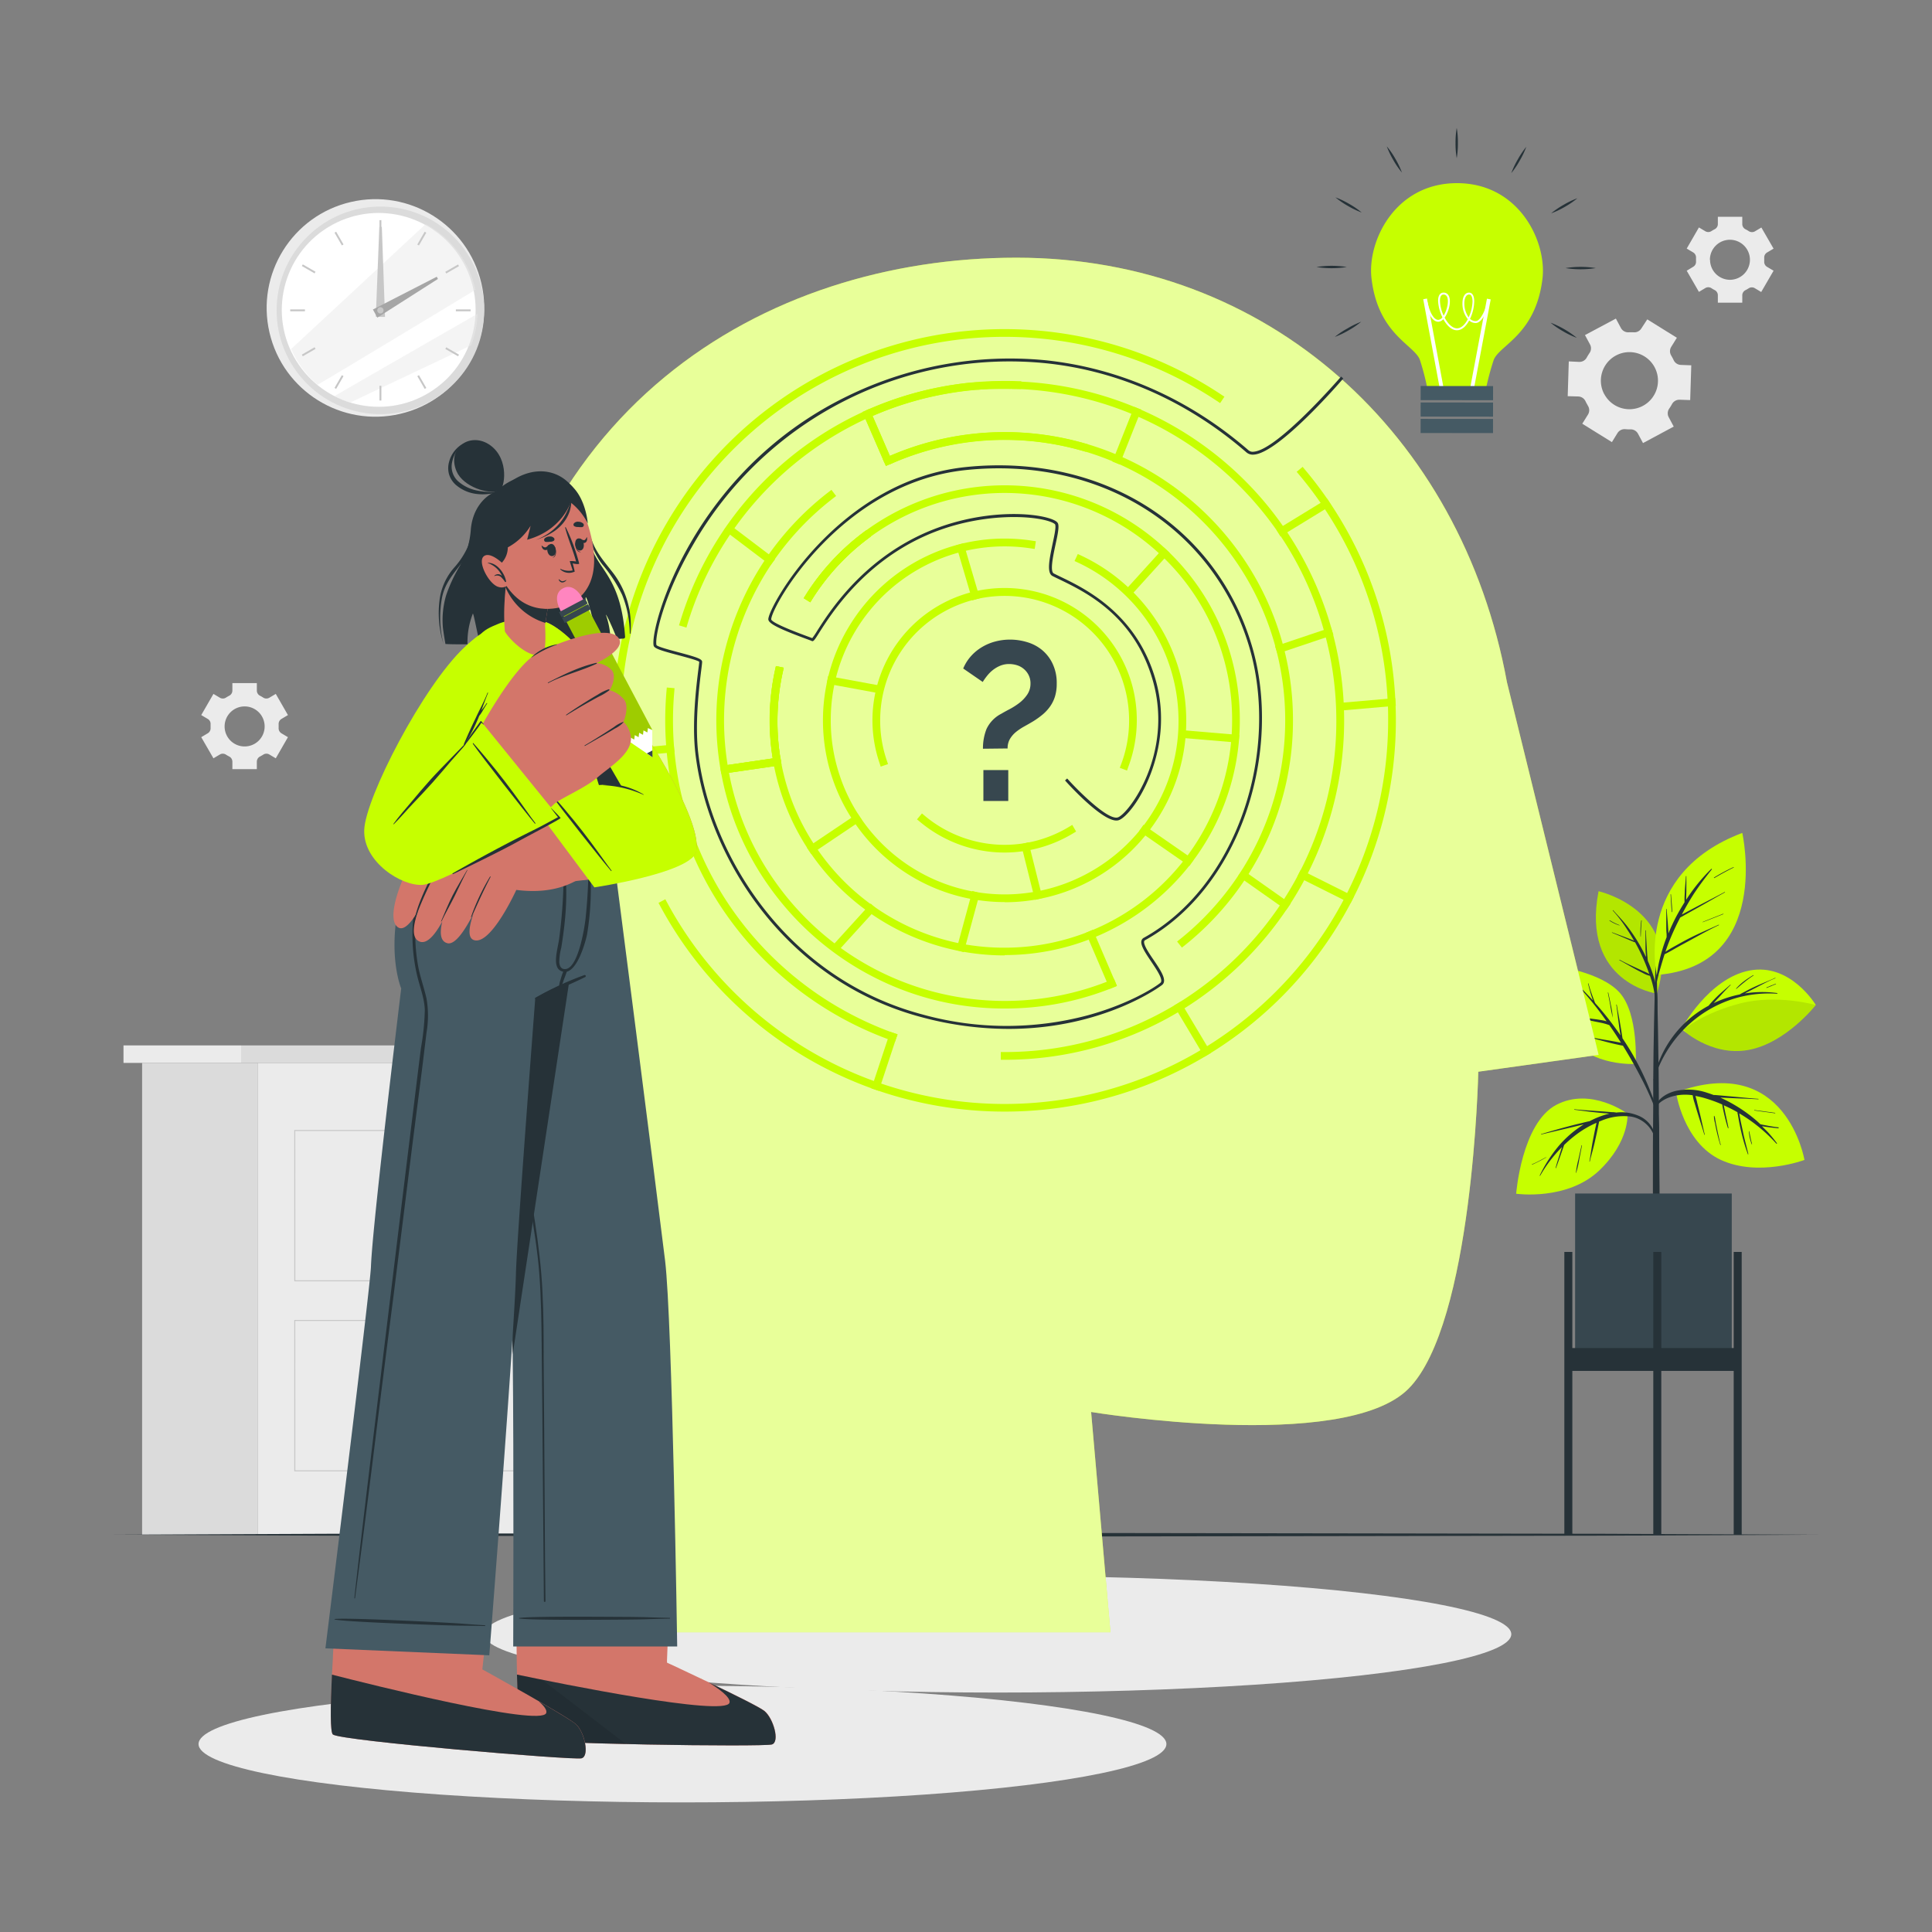 <svg xmlns="http://www.w3.org/2000/svg" viewBox="0 0 500 500"><rect x="0" y="0" width="500" height="500" fill="#808080" stroke="none"/><g id="freepik--background-complete--inject-137"><rect x="66.68" y="275.07" width="88.24" height="122.11" transform="translate(221.59 672.26) rotate(180)" style="fill:#ebebeb"></rect><rect x="62.4" y="270.54" width="96.79" height="4.53" transform="translate(221.59 545.62) rotate(180)" style="fill:#dbdbdb"></rect><rect x="31.96" y="270.54" width="30.44" height="4.53" transform="translate(94.36 545.62) rotate(180)" style="fill:#ebebeb"></rect><rect x="36.78" y="275.07" width="29.9" height="122.11" transform="translate(103.46 672.26) rotate(180)" style="fill:#dbdbdb"></rect><path d="M145.43,331.6H76.16V292.44h69.27Zm-69-.25h68.77V292.69H76.41Z" style="fill:#c7c7c7"></path><rect x="106.98" y="303.9" width="13.48" height="7.75" transform="translate(227.44 615.54) rotate(180)" style="fill:#c7c7c7"></rect><path d="M116.6,311.18H102.87v-6.83H116.6Zm-13.48-.25h13.23V304.6H103.12Z" style="fill:#c7c7c7"></path><path d="M145.43,380.77H76.16V341.6h69.27Zm-69-.25h68.77V341.85H76.41Z" style="fill:#c7c7c7"></path><rect x="106.98" y="353.06" width="13.48" height="7.75" transform="translate(227.44 713.86) rotate(180)" style="fill:#c7c7c7"></rect><path d="M116.6,360.34H102.87v-6.82H116.6Zm-13.48-.25h13.23v-6.32H103.12Z" style="fill:#c7c7c7"></path><circle cx="97.16" cy="79.69" r="28.15" transform="translate(-15.55 24.14) rotate(-13.12)" style="fill:#ebebeb"></circle><circle cx="98.45" cy="80.32" r="26.86" transform="translate(-27.96 93.14) rotate(-45)" style="fill:#dbdbdb"></circle><circle cx="98.45" cy="80.32" r="25.17" transform="matrix(0.85, -0.52, 0.52, 0.85, -27.44, 63.12)" style="fill:#fff"></circle><path d="M123.05,75c-11.46,6.94-30.3,18.33-40.83,24.58a25.28,25.28,0,0,1-6.87-9.25L110.16,58A25.19,25.19,0,0,1,123.05,75Z" style="fill:#ebebeb;opacity:0.5"></path><path d="M123.6,81.2a25.19,25.19,0,0,1-1.66,8.17L90.55,104.22a25.92,25.92,0,0,1-4-1.7C96.06,97,113.39,87.07,123.6,81.2Z" style="fill:#ebebeb;opacity:0.5"></path><rect x="98.21" y="56.98" width="0.49" height="3.81" style="fill:#c7c7c7"></rect><rect x="87.49" y="59.85" width="0.49" height="3.81" transform="translate(-19.12 52.13) rotate(-30)" style="fill:#c7c7c7"></rect><rect x="79.65" y="67.69" width="0.49" height="3.81" transform="translate(-20.33 103.98) rotate(-60)" style="fill:#c7c7c7"></rect><rect x="75.11" y="80.07" width="3.81" height="0.49" style="fill:#c7c7c7"></rect><rect x="77.98" y="90.79" width="3.81" height="0.49" transform="translate(-34.82 52.16) rotate(-30.01)" style="fill:#c7c7c7"></rect><rect x="85.83" y="98.64" width="3.81" height="0.49" transform="translate(-41.75 125.5) rotate(-60.04)" style="fill:#c7c7c7"></rect><rect x="98.21" y="99.84" width="0.49" height="3.81" style="fill:#c7c7c7"></rect><rect x="108.92" y="96.97" width="0.49" height="3.81" transform="translate(-34.81 67.83) rotate(-30)" style="fill:#c7c7c7"></rect><rect x="116.77" y="89.13" width="0.49" height="3.81" transform="translate(-20.34 146.84) rotate(-59.99)" style="fill:#c7c7c7"></rect><rect x="117.98" y="80.07" width="3.81" height="0.49" style="fill:#c7c7c7"></rect><rect x="115.1" y="69.36" width="3.81" height="0.49" transform="translate(-19.12 67.86) rotate(-30.01)" style="fill:#c7c7c7"></rect><rect x="107.26" y="61.51" width="3.81" height="0.49" transform="translate(1.13 125.47) rotate(-60.03)" style="fill:#c7c7c7"></rect><polygon points="98.82 58.7 99.64 82.02 97.26 81.99 98.17 58.7 98.82 58.7" style="fill:#c7c7c7"></polygon><polygon points="113.34 72.19 97.65 82.2 96.51 80.1 113.03 71.62 113.34 72.19" style="fill:#a6a6a6"></polygon><path d="M99.26,80.32a.81.81,0,0,1-1.62,0,.81.81,0,1,1,1.62,0Z" style="fill:#c7c7c7"></path><path d="M409.49,109.66l7.67,4.76,1.45-2.35a2.17,2.17,0,0,1,2-1,12.18,12.18,0,0,0,1.35.05,2.14,2.14,0,0,1,1.95,1.12l1.3,2.43,7.95-4.27-1.3-2.43a2.15,2.15,0,0,1,.14-2.24,10.45,10.45,0,0,0,.71-1.15,2.17,2.17,0,0,1,1.95-1.13l2.76.09.28-9L435,94.44a2.14,2.14,0,0,1-1.87-1.26c-.09-.2-.19-.39-.3-.59s-.21-.39-.32-.58a2.13,2.13,0,0,1,0-2.24l1.46-2.36-7.66-4.76L424.78,85a2.15,2.15,0,0,1-2,1,12.09,12.09,0,0,0-1.34,0,2.13,2.13,0,0,1-1.95-1.12l-1.3-2.43-8,4.27,1.31,2.43a2.13,2.13,0,0,1-.15,2.24c-.25.37-.49.75-.7,1.14a2.14,2.14,0,0,1-1.95,1.13L406,93.53l-.28,9,2.76.08a2.14,2.14,0,0,1,1.86,1.26c.1.2.2.4.31.59s.21.39.32.58a2.15,2.15,0,0,1,0,2.25Zm5.7-7.63a7.39,7.39,0,1,1,10,3A7.38,7.38,0,0,1,415.19,102Z" style="fill:#ebebeb"></path><path d="M436.52,70.06l3.16,5.48,1.67-1a1.5,1.5,0,0,1,1.58.05,8.13,8.13,0,0,0,.81.47,1.51,1.51,0,0,1,.84,1.34v1.93h6.32V76.43a1.5,1.5,0,0,1,.83-1.34c.28-.14.55-.3.82-.47a1.48,1.48,0,0,1,1.57-.05l1.68,1L459,70.06l-1.69-1a1.49,1.49,0,0,1-.73-1.39c0-.16,0-.31,0-.47s0-.31,0-.46a1.49,1.49,0,0,1,.73-1.39l1.69-1-3.16-5.47-1.68,1a1.52,1.52,0,0,1-1.58-.06,8.13,8.13,0,0,0-.81-.47A1.5,1.5,0,0,1,450.9,58V56.1h-6.32V58a1.51,1.51,0,0,1-.83,1.33,8.28,8.28,0,0,0-.82.47,1.51,1.51,0,0,1-1.57.06l-1.68-1-3.16,5.47,1.68,1a1.51,1.51,0,0,1,.73,1.39c0,.16,0,.31,0,.47s0,.31,0,.47a1.48,1.48,0,0,1-.74,1.39Zm6-2.83a5.18,5.18,0,1,1,5.17,5.18A5.17,5.17,0,0,1,442.56,67.23Z" style="fill:#ebebeb"></path><path d="M52.08,190.78l3.16,5.47,1.68-1a1.48,1.48,0,0,1,1.57.06c.27.17.54.32.82.47a1.5,1.5,0,0,1,.83,1.33v1.94h6.33v-1.94a1.5,1.5,0,0,1,.83-1.33c.28-.15.55-.3.82-.47a1.48,1.48,0,0,1,1.57-.06l1.68,1,3.15-5.47-1.68-1a1.52,1.52,0,0,1-.73-1.4c0-.15,0-.31,0-.46s0-.31,0-.47a1.51,1.51,0,0,1,.73-1.39l1.68-1-3.15-5.48-1.68,1a1.5,1.5,0,0,1-1.58-.05,8.13,8.13,0,0,0-.81-.47,1.5,1.5,0,0,1-.83-1.34v-1.93H60.14v1.93a1.5,1.5,0,0,1-.83,1.34,8.13,8.13,0,0,0-.81.47,1.5,1.5,0,0,1-1.58.05l-1.68-1-3.16,5.48,1.69,1a1.49,1.49,0,0,1,.73,1.39c0,.15,0,.31,0,.47s0,.31,0,.46a1.51,1.51,0,0,1-.74,1.4ZM58.13,188a5.18,5.18,0,1,1,5.17,5.18A5.17,5.17,0,0,1,58.13,188Z" style="fill:#ebebeb"></path></g><g id="freepik--Floor--inject-137"><polygon points="29.43 397.18 84.57 396.94 139.72 396.85 250 396.69 360.29 396.85 415.43 396.94 470.57 397.18 415.43 397.43 360.29 397.52 250 397.68 139.72 397.51 84.57 397.43 29.43 397.18" style="fill:#263238"></polygon></g><g id="freepik--Shadows--inject-137"><ellipse cx="176.62" cy="451.36" rx="125.24" ry="15.1" style="fill:#ebebeb"></ellipse><ellipse cx="258.2" cy="422.93" rx="132.92" ry="15.1" style="fill:#ebebeb"></ellipse></g><g id="freepik--Plant--inject-137"><path d="M428.77,257.14s-19.65-2.76-15.06-26.49C413.71,230.65,435.68,235.58,428.77,257.14Z" style="fill:#C6FF00"></path><path d="M428.77,257.14s-19.65-2.76-15.06-26.49C413.71,230.65,435.68,235.58,428.77,257.14Z" style="opacity:0.1"></path><path d="M427.78,252.18a36.6,36.6,0,0,0-1.34-3.53c0-.16,0-.31-.05-.45,0-.33-.05-.66-.08-1-.05-.71-.1-1.42-.14-2.13-.08-1.42-.18-2.83-.2-4.25a.06.06,0,0,0-.12,0c0,1.42,0,2.84,0,4.26q0,1.07.12,2.13l0,.47a42,42,0,0,0-3.94-6.74,33.05,33.05,0,0,0-2.15-2.73c-.78-.9-1.61-1.75-2.4-2.64,0-.05-.14,0-.08.09a35.07,35.07,0,0,1,3.78,5c.6.9,1.16,1.83,1.7,2.77l-.18-.07-.7-.28-1.61-.61-3.16-1.18c-.06,0-.11.09,0,.11,1,.42,2.08.86,3.11,1.31l1.52.65.77.32a2.47,2.47,0,0,0,.52.18c.4.71.79,1.43,1.15,2.16a50.28,50.28,0,0,1,2.4,5.66l.15.41a12.51,12.51,0,0,0-1.61-.78l-2-.93c-1.38-.63-2.75-1.27-4.07-2-.07,0-.12.07-.06.11,1.35.74,2.68,1.52,4,2.25.68.37,1.36.73,2.05,1.06a6.29,6.29,0,0,0,1.85.74,23.3,23.3,0,0,1,1.28,5.58c.22,2.68.2,5.39.26,8.08,0,.05.07,0,.07,0,.2-2.44.31-4.91.32-7.35A21.31,21.31,0,0,0,427.78,252.18Z" style="fill:#263238"></path><path d="M424.75,238.23a23.37,23.37,0,0,0-.19,4.18,0,0,0,0,0,.06,0c.08-1.39.09-2.77.25-4.15C424.88,238.18,424.76,238.15,424.75,238.23Z" style="fill:#263238"></path><path d="M419.13,239.42a14.78,14.78,0,0,1-2.52-1.25c-.07,0-.13.07-.06.11a9.66,9.66,0,0,0,2.55,1.22S419.18,239.44,419.13,239.42Z" style="fill:#263238"></path><path d="M429.4,294.81c0-2.17,0-4.34-.08-6.52,0-7.21-.1-14.42-.23-21.64q-.15-8.59-.4-17.18s0-.05-.05-.07c0-1.56,0-3.13,0-4.69,0,0-.05-.06-.1-.06s-.09,0-.09.06l0,4.7s0,0,0,.07c-.29,10.19-.54,20.39-.6,30.58,0,2.07,0,4.15,0,6.22q-.11,10-.08,19.94c0,1.06,0,2.11,0,3.17,0,6.08.06,12.17.06,18.25,0,.32.37.49.75.5s.91-.16.91-.53c0-6.71,0-13.41,0-20.12C429.42,303.26,429.43,299,429.4,294.81Z" style="fill:#263238"></path><path d="M421.19,288.21s-9.45-7-18.43-2.27-10.38,23-10.38,23,13.18,1.88,21.48-6C421.86,295.3,421.19,288.21,421.19,288.21Z" style="fill:#C6FF00"></path><path d="M423.77,288.64a11.33,11.33,0,0,0-5.48-.71,6.34,6.34,0,0,0-1.16-.11l-1.33-.1c-.92-.08-1.84-.13-2.76-.2-1.86-.14-3.73-.25-5.59-.44-.07,0-.08.11,0,.12,1.85.23,3.68.5,5.53.68,1,.1,1.9.2,2.85.26l.69.07c-.28.07-.56.13-.84.21a22.34,22.34,0,0,0-4.28,1.74c-.75.14-1.48.34-2.22.52-1.17.27-2.33.57-3.49.88-2.3.6-4.57,1.28-6.85,1.94-.07,0,0,.13,0,.11,2.27-.55,4.56-1.07,6.84-1.61,1.11-.26,2.22-.52,3.33-.8l.87-.2a27.52,27.52,0,0,0-6.72,5.85,36.54,36.54,0,0,0-4.68,7.36c0,.07.07.14.11.07a35.52,35.52,0,0,1,5.65-7.42c0,.12-.09.25-.13.38-.17.55-.35,1.11-.52,1.67-.35,1.11-.71,2.22-1,3.34,0,.08.09.1.12,0,.4-1.08.77-2.16,1.16-3.25.18-.53.37-1.06.56-1.6.09-.27.19-.55.28-.83l.09-.25a32.55,32.55,0,0,1,3.36-2.86,25.94,25.94,0,0,1,5-2.88l-.09.49c-.09.43-.19.86-.28,1.29-.18.9-.36,1.79-.53,2.69-.36,1.83-.58,3.68-.92,5.51,0,.08.1.11.11,0,.43-1.84,1-3.65,1.38-5.49.21-.92.42-1.85.61-2.77.09-.43.17-.87.26-1.3a6,6,0,0,0,.13-.72c.18-.07.34-.15.52-.21a14.88,14.88,0,0,1,7.87-1.08,7.74,7.74,0,0,1,5.69,4.56c.08.2.41.08.36-.13A7.33,7.33,0,0,0,423.77,288.64Z" style="fill:#263238"></path><path d="M409.3,296.44c-.27,1.19-.54,2.39-.8,3.59a24.53,24.53,0,0,0-.66,3.5s.06,0,.07,0a26.05,26.05,0,0,0,.81-3.52l.69-3.55C409.43,296.39,409.31,296.36,409.3,296.44Z" style="fill:#263238"></path><path d="M400.15,299.48c-1.2.61-2.37,1.31-3.63,1.81a.06.06,0,1,0,.05.1,38.46,38.46,0,0,0,3.61-1.86S400.18,299.47,400.15,299.48Z" style="fill:#263238"></path><path d="M423.32,275.35s-11.56.73-16.93-6.89-4.17-18.5-4.17-18.5,12.14,1.48,17,7S423.32,275.35,423.32,275.35Z" style="fill:#C6FF00"></path><path d="M428.74,286.75c-.4-1.24-.89-2.46-1.36-3.67s-.93-2.32-1.44-3.47a72.37,72.37,0,0,0-3.46-6.8c-.82-1.41-1.69-2.77-2.59-4.12,0-.2-.06-.4-.09-.61s-.11-.72-.16-1.07c-.12-.73-.25-1.46-.37-2.19-.26-1.6-.59-3.19-.85-4.78,0-.08-.13-.08-.12,0,.24,1.58.39,3.16.62,4.74.1.78.21,1.55.32,2.33.05.28.09.56.14.83a85,85,0,0,0-5.72-7.41l-.84-.94c0-.09-.08-.18-.11-.27s-.17-.44-.25-.66c-.17-.46-.34-.92-.5-1.38-.33-.9-.62-1.82-.86-2.75,0-.07-.14,0-.12,0,.23,1,.48,1.89.76,2.83.13.45.28.9.44,1.34l.08.23c-1.48-1.61-3-3.17-4.57-4.7a.06.06,0,0,0-.09.09,82.19,82.19,0,0,1,8.19,10c-.28-.09-.57-.16-.85-.22-.89-.17-1.79-.3-2.69-.41-1.88-.24-3.76-.48-5.63-.77-.08,0-.11.1,0,.11,1.79.36,3.56.76,5.34,1.17.84.19,1.68.35,2.53.52a16.16,16.16,0,0,1,2,.58c.18.27.38.53.56.8.85,1.23,1.66,2.49,2.46,3.76l-1.18-.23c-.89-.17-1.79-.33-2.69-.48-1.76-.29-3.52-.6-5.26-1a.06.06,0,1,0,0,.11c1.76.42,3.52.9,5.27,1.37.85.22,1.7.43,2.55.62l1.29.28c.18,0,.36.08.52.09,1.69,2.73,3.27,5.54,4.74,8.39q1,1.89,1.86,3.81c.62,1.31,1.15,2.65,1.72,4C428.41,287.15,428.84,287,428.74,286.75Z" style="fill:#263238"></path><path d="M416.91,260.19q-.33-1.65-.69-3.3c0-.08-.13,0-.12,0,.22,1.08.43,2.16.63,3.25a32.58,32.58,0,0,0,.65,3.24,0,0,0,0,0,0,0A22,22,0,0,0,416.91,260.19Z" style="fill:#263238"></path><path d="M410.17,259.87c-.53-.27-1.1-.48-1.66-.7l-.87-.34-.45-.18a2.16,2.16,0,0,1-.49-.22c-.09-.06-.14.09-.05.1a2.33,2.33,0,0,1,.49.21l.44.19.84.38a15.53,15.53,0,0,0,1.71.67C410.2,260,410.24,259.9,410.17,259.87Z" style="fill:#263238"></path><path d="M435.15,266.26s7-13.06,17.63-15.09,17.15,8.93,17.15,8.93-7.76,9.91-17.52,11.64S435.15,266.26,435.15,266.26Z" style="fill:#C6FF00"></path><path d="M459.91,257a28.44,28.44,0,0,0-8.34.1l.47-.26,2.36-1.21c1.64-.85,3.29-1.76,5-2.44a.06.06,0,1,0,0-.11c-1.66.77-3.39,1.42-5.06,2.19-.84.38-1.66.78-2.47,1.22-.52.27-1.1.54-1.62.87a29,29,0,0,0-6.76,2.25c.44-.49.89-1,1.33-1.45,1-1.09,2-2.23,3.05-3.22.06-.05,0-.13-.08-.08-1.12,1-2.29,1.95-3.37,3-.53.51-1,1-1.52,1.58q-.36.4-.72.84a28.08,28.08,0,0,0-14.26,19.27c0,.07.09.11.11,0a32.08,32.08,0,0,1,7.83-13.23,30.71,30.71,0,0,1,14.25-8.25,31.34,31.34,0,0,1,9.84-.89C460,257.25,460,257.05,459.91,257Z" style="fill:#263238"></path><path d="M469.94,260.1s-7.77,9.91-17.53,11.64c-7.45,1.32-13.58-2.57-16.07-4.48l-.53-.88s5-4.25,14.56-6.7S469.94,260.1,469.94,260.1Z" style="opacity:0.1"></path><path d="M453.73,252.37a24.68,24.68,0,0,0-2.36,1.56,14.61,14.61,0,0,0-2.05,1.88c-.06.06,0,.14.09.08.7-.61,1.41-1.22,2.15-1.8a20.89,20.89,0,0,1,2.24-1.62C453.86,252.43,453.8,252.33,453.73,252.37Z" style="fill:#263238"></path><path d="M459.57,254.58c-.39.17-.8.31-1.19.47l-1.18.49c-.09,0-.05.18,0,.14l1.19-.48,1.18-.5C459.68,254.67,459.64,254.55,459.57,254.58Z" style="fill:#263238"></path><path d="M433.75,282.7s1.87,13,11.62,17.49,21.62,0,21.62,0S462.32,272.15,433.75,282.7Z" style="fill:#C6FF00"></path><path d="M460.28,291.76c-.9-.1-1.8-.25-2.69-.41l-1.31-.25-.68-.14-.79-.73a38.35,38.35,0,0,0-6-4.32,36.45,36.45,0,0,0-3.57-1.84h.18l3.21.14c2.14.1,4.28.15,6.42.29.07,0,.07-.12,0-.12-2.14-.15-4.28-.38-6.42-.57l-3.12-.28-1.6-.14-.41,0c-.56-.21-1.12-.4-1.68-.58a15.19,15.19,0,0,0-8.26-.45c-2.45.62-4.9,2.23-5.53,4.81,0,.09.12.16.15.07.92-2.16,3.31-3.25,5.48-3.7a13.06,13.06,0,0,1,4.41-.09,10.41,10.41,0,0,0,.49,2c.27.91.54,1.83.82,2.74.55,1.82,1.16,3.62,1.69,5.44a.06.06,0,0,0,.12,0c-.45-1.82-.83-3.66-1.27-5.48-.22-.89-.44-1.78-.67-2.68a14.78,14.78,0,0,0-.49-1.84,21.17,21.17,0,0,1,2.53.6,37.09,37.09,0,0,1,4.42,1.61c.14.93.35,1.84.56,2.75.27,1.15.56,2.28.93,3.4,0,.07.12,0,.11,0s0-.14,0-.21h0c-.22-1.06-.45-2.11-.68-3.17-.18-.86-.34-1.71-.53-2.57,1.21.55,2.4,1.14,3.55,1.8,0,.27.09.54.13.78.07.44.15.89.23,1.33.19,1,.39,2,.63,3a46.18,46.18,0,0,0,1.67,5.64s0,.05,0,.07l.06.07c0,.05.11,0,.1-.06-.45-1.92-1-3.83-1.39-5.76-.21-1-.42-1.92-.62-2.89l-.27-1.45c0-.13-.05-.28-.07-.43a41.2,41.2,0,0,1,9.6,7.83c.07.08.21,0,.14-.11a35,35,0,0,0-2.32-2.84c-.49-.52-1-1-1.52-1.53l.17,0c.45.08.91.15,1.37.21.9.12,1.8.21,2.71.31C460.32,291.89,460.35,291.77,460.28,291.76Z" style="fill:#263238"></path><path d="M453.43,296.16h0l-.06-.34c0-.14-.1-.28-.12-.42h0c-.2-.86-.37-1.74-.53-2.61,0-.06-.1,0-.1,0a10.67,10.67,0,0,0,.74,3.39s.07,0,.07,0Z" style="fill:#263238"></path><path d="M445.27,296s0-.05-.06-.06c-.27-1.14-.53-2.29-.77-3.45-.12-.6-.25-1.21-.37-1.82l-.18-1a2.72,2.72,0,0,0-.21-.85.06.06,0,0,0-.11,0,5.81,5.81,0,0,0,.25,1.74c.12.63.24,1.26.38,1.89q.42,1.92,1,3.81c0,.07.14.06.13,0Z" style="fill:#263238"></path><path d="M459.39,288c-1.78-.24-3.56-.5-5.34-.72-.08,0-.11.11,0,.12,1.77.26,3.56.48,5.34.72C459.43,288.16,459.46,288,459.39,288Z" style="fill:#263238"></path><path d="M428.76,252.31s-6-26.16,22.14-36.75C450.9,215.56,458.69,250,428.76,252.31Z" style="fill:#C6FF00"></path><path d="M434.83,237.47l.3-.18,1.59-.89,3.26-1.82c2.14-1.2,4.26-2.45,6.42-3.63.07,0,0-.14-.06-.1-2.17,1.18-4.37,2.28-6.55,3.43l-3.22,1.7-1.31.7c.93-1.78,1.94-3.52,3-5.2,1.47-2.24,3.07-4.38,4.75-6.47.08-.09-.05-.21-.14-.13a44.93,44.93,0,0,0-6.5,8,2.53,2.53,0,0,0,0-.27c0-.65.05-1.3.06-2,0-1.27,0-2.55,0-3.83,0-.07-.12-.07-.12,0-.06,1.25-.21,2.51-.28,3.76,0,.63-.06,1.26-.08,1.88,0,.34,0,.73,0,1.1-.58.92-1.13,1.86-1.66,2.8a47.13,47.13,0,0,0-2.51,5.27c0-.65-.07-1.3-.11-2-.08-1.43-.26-2.86-.32-4.29a.06.06,0,0,0-.12,0c0,1.43,0,2.86,0,4.3,0,.71,0,1.43.09,2.15,0,.26,0,.53,0,.79a46.5,46.5,0,0,0-2.12,7.19,78,78,0,0,0-1,7.9,0,0,0,0,0,0,0,43.66,43.66,0,0,1,1.49-7c.35-1.24.72-2.47,1.11-3.68,1.17-.55,2.29-1.24,3.42-1.87s2.35-1.28,3.53-1.93c2.34-1.28,4.68-2.59,7.1-3.73.07,0,0-.13-.06-.1-2.45,1.11-4.92,2.16-7.33,3.37-1.19.6-2.37,1.25-3.54,1.91-1,.55-2,1.1-2.91,1.73q.4-1.23.87-2.43A66.62,66.62,0,0,1,434.83,237.47Z" style="fill:#263238"></path><path d="M432.46,231.49c0-.08-.13-.07-.12,0,.1,1.49.15,3,.31,4.47a.07.07,0,1,0,.13,0C432.73,234.47,432.57,233,432.46,231.49Z" style="fill:#263238"></path><path d="M445.93,236.49c-1.76.7-3.53,1.38-5.28,2.11,0,0,0,.1,0,.08,1.78-.67,3.53-1.39,5.3-2.08A.06.06,0,1,0,445.93,236.49Z" style="fill:#263238"></path><path d="M448.6,224.42a46.9,46.9,0,0,0-5,2.68c-.09.05,0,.18.08.13,1.63-.95,3.29-1.87,5-2.71C448.74,224.49,448.67,224.39,448.6,224.42Z" style="fill:#263238"></path><rect x="407.64" y="308.88" width="40.54" height="42.73" style="fill:#37474f"></rect><rect x="404.85" y="324" width="2.07" height="73.19" style="fill:#263238"></rect><rect x="448.68" y="324" width="2.07" height="73.19" style="fill:#263238"></rect><rect x="427.87" y="324" width="2.07" height="73.19" style="fill:#263238"></rect><rect x="405.89" y="348.87" width="43.82" height="5.92" style="fill:#263238"></rect></g><g id="freepik--Head--inject-137"><path d="M282.38,365.42l5,57h-145s15.07-113.88,15.07-114.89S118,271.65,124.06,197.63c7.5-92.15,74-130.94,139-130.94S378.17,112.13,390,176.56L413.73,273l-31.15,4.36s-1.34,65.31-18.08,82.06S282.38,365.42,282.38,365.42Z" style="fill:#C6FF00"></path><g style="opacity:0.6"><path d="M282.38,365.42l5,57h-145s15.07-113.88,15.07-114.89S118,271.65,124.06,197.63c7.5-92.15,74-130.94,139-130.94S378.17,112.13,390,176.56L413.73,273l-31.15,4.36s-1.34,65.31-18.08,82.06S282.38,365.42,282.38,365.42Z" style="fill:#fff"></path></g></g><g id="freepik--Labyrinth--inject-137"><path d="M260,287.68a101.18,101.18,0,0,1-89.1-53.13l-.48-.88,1.76-.95.48.88a99.25,99.25,0,0,0,186.59-47.17c0-1.48,0-3-.11-4.62a98.24,98.24,0,0,0-22.92-58.94l-.64-.77,1.54-1.28.64.77a100.21,100.21,0,0,1,23.38,60.13c.07,1.62.11,3.2.11,4.71A101.19,101.19,0,0,1,260,287.68Z" style="fill:#C6FF00"></path><path d="M162,212.05l-.24-1a101.26,101.26,0,0,1-2.67-16c-.24-2.83-.36-5.74-.36-8.63a101.25,101.25,0,0,1,157.31-84.31l.84.55-1.11,1.66-.83-.55a99.26,99.26,0,0,0-154.21,82.65c0,2.83.12,5.68.36,8.46a99.5,99.5,0,0,0,2.61,15.7l.24,1Z" style="fill:#C6FF00"></path><path d="M231.62,269.58l-.94-.33a88.63,88.63,0,0,1-42.79-32.66,84.09,84.09,0,0,1-5.27-8.57,87.92,87.92,0,0,1-10.46-41.59c0-2.48.11-5,.32-7.5l.09-1,2,.17-.08,1c-.21,2.44-.32,4.91-.32,7.33a85.83,85.83,0,0,0,10.22,40.64,82,82,0,0,0,5.15,8.37,86.62,86.62,0,0,0,41.81,31.93l.95.33Z" style="fill:#C6FF00"></path><path d="M260,274.27h-1v-2h1a85.67,85.67,0,0,0,44.65-12.52,86.55,86.55,0,0,0,27.11-26.22,82.45,82.45,0,0,0,4.43-7.53,84.85,84.85,0,0,0,9.65-39.57,86,86,0,0,0-3-22.49A84.79,84.79,0,0,0,326,131.49a85.82,85.82,0,0,0-62.72-30.83c-.5,0-1,0-1.46,0l-.1-1v1c-1.28,0-2.59,0-3.87,0l-1,0c-.53,0-1,0-1.5.06-.68,0-1.34.07-2,.13l-.51,0c-.51,0-1,.08-1.45.14h-.22l-1,.1-1,.13c-.67.09-1.25.16-1.82.25l-.56.09c-.57.08-1.07.16-1.58.26-1,.16-1.92.35-2.85.55-1.09.22-2.18.47-3.25.74a84.57,84.57,0,0,0-14.1,4.89,86.06,86.06,0,0,0-47.07,53.42l-.29,1-1.92-.58.29-.95a87.77,87.77,0,0,1,62.61-59.67c1.09-.28,2.2-.53,3.32-.76,1-.2,1.93-.4,2.91-.56.5-.1,1-.18,1.58-.26l.56-.09c.64-.1,1.23-.18,1.82-.25l1.15-.15.88-.08a1.55,1.55,0,0,1,.37,0c.49-.06,1-.1,1.45-.14l.55,0c.66-.06,1.34-.1,2-.14.51,0,1,0,1.54-.06l1,0c1.31,0,2.65,0,4,0h.12c.51,0,1,0,1.52,0a87.82,87.82,0,0,1,64.16,31.55A87.89,87.89,0,0,1,338,226.92a85.09,85.09,0,0,1-4.54,7.71,88.7,88.7,0,0,1-27.74,26.83A87.66,87.66,0,0,1,260,274.27Z" style="fill:#C6FF00"></path><path d="M187.64,200.13l-1.13-.82a74.67,74.67,0,0,1,11.87-55,75,75,0,0,1,16-16.92l.79-.62,1.22,1.59-.79.61A72.92,72.92,0,0,0,200,145.47,72.78,72.78,0,0,0,188.31,198L200,196.29a62.73,62.73,0,0,1-.79-9.86,61.49,61.49,0,0,1,1.4-13.05l.22-1,2,.42-.21,1A59.56,59.56,0,0,0,202.1,197l-.83,1.17Zm22.06-44.25L208,154.81l.53-.85a60.91,60.91,0,0,1,14.84-16.11l.8-.6,1.2,1.59-.8.61A58.49,58.49,0,0,0,210.24,155Zm20.49-35.68-1.33-.51-5.27-12.14.51-1.32a87.6,87.6,0,0,1,26.32-7.13,89,89,0,0,1,9.58-.51c1.2,0,2.28,0,3.32.07l1,0-.09,2-1,0c-1,0-2.05-.07-3.22-.07a87.66,87.66,0,0,0-9.36.5,85.6,85.6,0,0,0-24.82,6.57L230.3,118a74.88,74.88,0,0,1,50.32-3.26l1,.27-.56,1.93-1-.28a72.9,72.9,0,0,0-49.87,3.57Z" style="fill:#C6FF00"></path><path d="M260,261a73.73,73.73,0,0,1-33.3-7.84,75,75,0,0,1-27.34-23.31,73.44,73.44,0,0,1-12.86-30.58l.84-1.16L200,196.29a62.73,62.73,0,0,1-.79-9.86,61.49,61.49,0,0,1,1.4-13.05l.22-1,2,.42-.21,1A59.56,59.56,0,0,0,202.1,197l-.83,1.17L188.66,200A71.4,71.4,0,0,0,201,228.72a72.9,72.9,0,0,0,26.62,22.69,72.68,72.68,0,0,0,59.76,2.29l.93-.38.75,1.86-.92.37A74.14,74.14,0,0,1,260,261Zm45.88-15.77-1.25-1.56.78-.62a72.61,72.61,0,0,0,11.75-11.89,72.39,72.39,0,0,0,15.45-44.77A72.55,72.55,0,0,0,260,113.82a71.94,71.94,0,0,0-29.81,6.38l-.91.41-.82-1.82.91-.41a74.87,74.87,0,0,1,51.25-3.67,74.5,74.5,0,0,1,54,71.72,74,74,0,0,1-7,31.55,74.79,74.79,0,0,1-21,26.67ZM209.7,155.88,208,154.81l.53-.85a60.91,60.91,0,0,1,14.84-16.11l.8-.6,1.2,1.59-.8.61A58.49,58.49,0,0,0,210.24,155Z" style="fill:#C6FF00"></path><path d="M260,247.26a61.41,61.41,0,0,1-11.48-1.09,60.88,60.88,0,0,1-48.38-48.87,61.46,61.46,0,0,1,.43-23.92l.22-1,2,.42-.21,1A59.56,59.56,0,0,0,202.1,197a58.07,58.07,0,0,0,9,22.13,58.81,58.81,0,0,0,37.84,25.13,59.88,59.88,0,0,0,11.1,1,58.84,58.84,0,0,0,58.65-54.2c.12-1.52.18-3.08.18-4.63a58.31,58.31,0,0,0-18.24-42.59,59,59,0,0,0-15-10.39A58.86,58.86,0,0,0,210.24,155l-.54.85L208,154.81l.53-.85a60.91,60.91,0,0,1,14.84-16.11,60.92,60.92,0,0,1,63.11-6.2A61.13,61.13,0,0,1,302,142.39a60.3,60.3,0,0,1,18.86,44c0,1.6-.06,3.21-.18,4.78a60.79,60.79,0,0,1-60.65,56Z" style="fill:#C6FF00"></path><path d="M260,233.46a47,47,0,0,1-39.15-21h0a46.17,46.17,0,0,1-5.41-11,47.2,47.2,0,0,1-1.27-25.57,46.23,46.23,0,0,1,5.51-13.68,47,47,0,0,1,47.4-22.29l1,.15-.3,2-1-.15a45,45,0,0,0-45.38,21.34,44.57,44.57,0,0,0-5.29,13.1A45.28,45.28,0,0,0,215,186.43a44.76,44.76,0,0,0,2.36,14.4,44.09,44.09,0,0,0,5.17,10.54h0a45,45,0,0,0,60.95,13.5,45.31,45.31,0,0,0,12-10.61A44.64,44.64,0,0,0,305,186.43a45.23,45.23,0,0,0-26-40.82l-.91-.42.85-1.81.9.42A47.21,47.21,0,0,1,307,186.43a46.65,46.65,0,0,1-10,29.07,47,47,0,0,1-37,18Z" style="fill:#C6FF00"></path><path d="M260,220.64a34.19,34.19,0,0,1-21.91-7.95l-.77-.64,1.28-1.53.77.64A32.26,32.26,0,0,0,260,218.64,32.3,32.3,0,0,0,276.64,214l.86-.52,1,1.72-.85.51A34.39,34.39,0,0,1,260,220.64Z" style="fill:#C6FF00"></path><path d="M291.67,199.42l-1.87-.71.35-.93a32,32,0,0,0,2.06-11.35,32.21,32.21,0,1,0-64.42,0,32,32,0,0,0,1.71,10.38l.32.94-1.9.65-.32-1a34.26,34.26,0,0,1,24.51-44.32,34.86,34.86,0,0,1,7.89-.91,34.23,34.23,0,0,1,33.09,25.48A34.47,34.47,0,0,1,292,198.48Z" style="fill:#C6FF00"></path><rect x="249.52" y="140.53" width="2" height="14.84" transform="translate(-31.61 76.87) rotate(-16.42)" style="fill:#C6FF00"></rect><rect x="288.88" y="147.17" width="15.64" height="2" transform="translate(-12.38 268.39) rotate(-47.79)" style="fill:#C6FF00"></rect><rect x="300.87" y="210.89" width="2" height="15.83" transform="translate(-49.96 342.17) rotate(-55.26)" style="fill:#C6FF00"></rect><rect x="242.6" y="237.51" width="15.86" height="2" transform="translate(-45.29 417.79) rotate(-74.81)" style="fill:#C6FF00"></rect><rect x="284.02" y="240.4" width="2" height="15.78" transform="translate(-74.8 132.46) rotate(-23.22)" style="fill:#C6FF00"></rect><rect x="186.42" y="197.13" width="15.78" height="2" transform="translate(-26.85 30.49) rotate(-8.4)" style="fill:#C6FF00"></rect><rect x="213.18" y="239.22" width="15.43" height="2" transform="translate(-105.45 242.11) rotate(-47.73)" style="fill:#C6FF00"></rect><rect x="226.14" y="105.6" width="2" height="15.23" transform="translate(-26.3 99.81) rotate(-23.47)" style="fill:#C6FF00"></rect><rect x="208.05" y="214.78" width="15.8" height="2" transform="translate(-83.67 157.24) rotate(-33.92)" style="fill:#C6FF00"></rect><rect x="311.89" y="182.78" width="2" height="15.57" transform="translate(96.64 486.29) rotate(-85.17)" style="fill:#C6FF00"></rect><rect x="266.02" y="218" width="2" height="14.85" transform="translate(-46.74 71.58) rotate(-14.05)" style="fill:#C6FF00"></rect><rect x="192.99" y="133.39" width="2" height="15.11" transform="translate(-35.5 210.48) rotate(-52.86)" style="fill:#C6FF00"></rect><rect x="220.14" y="170.12" width="2" height="14.22" transform="translate(6.76 362.59) rotate(-79.56)" style="fill:#C6FF00"></rect><rect x="307.61" y="258.66" width="2" height="15.4" transform="translate(-92.91 195.87) rotate(-30.84)" style="fill:#C6FF00"></rect><rect x="342.08" y="221.75" width="2" height="15.41" transform="translate(-15.61 433.66) rotate(-63.43)" style="fill:#C6FF00"></rect><rect x="329.91" y="164.78" width="15.26" height="2" transform="translate(-35.24 116.26) rotate(-18.59)" style="fill:#C6FF00"></rect><rect x="326.19" y="222.65" width="2" height="15.24" transform="translate(-49.47 365.19) rotate(-54.84)" style="fill:#C6FF00"></rect><rect x="221.19" y="273.67" width="15.42" height="2" transform="translate(-103.82 405.58) rotate(-71.67)" style="fill:#C6FF00"></rect><rect x="346.11" y="181.34" width="15.06" height="2" transform="translate(-14.43 31.23) rotate(-4.96)" style="fill:#C6FF00"></rect><rect x="159.08" y="193.37" width="15.41" height="2" transform="translate(-16.87 15.86) rotate(-5.18)" style="fill:#C6FF00"></rect><rect x="329.73" y="132.94" width="15.42" height="2" transform="translate(-20.3 195.82) rotate(-31.46)" style="fill:#C6FF00"></rect><rect x="283.16" y="111.33" width="15.24" height="2" transform="matrix(0.37, -0.93, 0.93, 0.37, 79.58, 341.6)" style="fill:#C6FF00"></rect><path d="M261,266.28a87.14,87.14,0,0,1-22.37-3c-35.9-9.48-55.57-42-58.66-68.27-.95-8,.27-17.77.79-21.94.12-.89.2-1.6.2-1.79-.28-.35-3.33-1.16-5.56-1.76-4.28-1.13-6-1.67-6.23-2.39-1.1-4.13,9.59-44.89,50-64.54a95.6,95.6,0,0,1,51.47-9.35c19,2,37.17,10,52.48,23.3a1.69,1.69,0,0,0,1.32.36c6.17-.44,22.23-19,22.39-19.16l.24-.29.57.49-.24.29c-.67.77-16.43,19-22.9,19.42a2.52,2.52,0,0,1-1.88-.54C307.45,103.93,289.45,95.94,270.59,94a94.39,94.39,0,0,0-91.08,46.75c-7.9,13.48-10.11,24.35-9.61,26.2.29.42,3.54,1.29,5.69,1.86,4.82,1.28,6.12,1.74,6.12,2.48,0,.24-.07.86-.2,1.89-.52,4.14-1.73,13.82-.8,21.75,3.06,26,22.55,58.24,58.12,67.64a81.51,81.51,0,0,0,42.64.2c10.51-2.86,17.3-7.15,18.85-8.43.84-.7-.94-3.34-2.37-5.46s-2.84-4.19-2.55-5.39a1.18,1.18,0,0,1,.6-.78c11.54-6.4,20.69-18,25.77-32.61,4.87-14,5.43-29.59,1.52-42.71-9.2-30.91-38.62-49.3-73.23-45.75-32.5,3.33-50.47,35.47-50.47,38.65.06.45,1.72,1.57,9.3,4.37l1.32.49a18.32,18.32,0,0,0,1.26-1.86c3.07-4.83,11.24-17.66,27.1-25,14.53-6.71,29.27-5.79,33.94-3.8.76.32,1.19.67,1.32,1.05.31.9-.14,3-.66,5.39-.63,2.94-1.5,7-.43,7.49.5.26,1.07.53,1.7.84,6.41,3.08,19.75,9.5,24.65,26.74,5.27,18.56-5.92,35.07-9.56,36.26-3.44,1.15-12.62-8.85-13.65-10l-.25-.28.55-.51.25.28c2.72,3,10.32,10.62,12.87,9.79,2.74-.9,14.44-16.41,9.07-35.34-4.81-16.92-17.46-23-24.25-26.28-.64-.3-1.22-.58-1.72-.84-1.59-.8-.8-4.45,0-8.31.45-2.11.93-4.29.68-5,0-.09-.26-.32-.9-.6-4.42-1.88-19.19-2.74-33.33,3.79-15.67,7.23-23.75,19.93-26.79,24.7-1.26,2-1.55,2.45-2,2.22-.15-.08-.71-.29-1.43-.55-7.23-2.67-9.79-4-9.79-5.07,0-3.24,18.21-36,51.15-39.39,35-3.59,64.72,15,74,46.28,3.95,13.26,3.39,29-1.53,43.17-5.15,14.8-14.42,26.53-26.11,33a.45.45,0,0,0-.24.3c-.21.88,1.2,3,2.44,4.8,1.85,2.74,3.6,5.32,2.22,6.46C300.62,255.06,285.67,266.28,261,266.28Z" style="fill:#263238"></path><path d="M254.39,193.77a13.53,13.53,0,0,1,.92-5.11,8.52,8.52,0,0,1,3.84-3.95c.57-.34,1.29-.74,2.14-1.18a18.45,18.45,0,0,0,2.5-1.6,9.27,9.27,0,0,0,2.06-2.18,5,5,0,0,0,.84-2.87,4.69,4.69,0,0,0-.47-2.14,4.85,4.85,0,0,0-1.21-1.57,5,5,0,0,0-1.78-1,6.85,6.85,0,0,0-2.05-.32,6,6,0,0,0-2.33.44,8.14,8.14,0,0,0-1.88,1.1,9,9,0,0,0-1.51,1.51,16,16,0,0,0-1.13,1.59l-5.05-3.48a11.25,11.25,0,0,1,2-3.19,12.15,12.15,0,0,1,2.85-2.35,13.2,13.2,0,0,1,3.45-1.45,14.79,14.79,0,0,1,3.83-.49,15,15,0,0,1,4.35.64,10.92,10.92,0,0,1,3.86,2,10.29,10.29,0,0,1,2.78,3.57,11.56,11.56,0,0,1,1.08,5.19,11.22,11.22,0,0,1-.44,3.28,9.21,9.21,0,0,1-1.25,2.58,11.11,11.11,0,0,1-1.91,2.09,22.05,22.05,0,0,1-2.5,1.8c-.77.46-1.54.9-2.32,1.33a14.77,14.77,0,0,0-2.12,1.42,6.84,6.84,0,0,0-1.56,1.8,4.69,4.69,0,0,0-.61,2.47Zm.11,13.52v-8h6.44v8Z" style="fill:#37474f"></path></g><g id="freepik--Character--inject-137"><path d="M199.78,451.46c-2.11.68-62.33-.1-64.6-1.59-.88-.55-1.27-9.33-1.45-19.95v-.34c0-2.19-.07-4.44-.08-6.73,0-.31,0-.62,0-.94-.08-15.33.16-31.24.16-31.24l40.29.4L172.87,422l0,1.23-.25,6.4,0,.66s22.92,10.61,25.25,12.51S201.89,450.79,199.78,451.46Z" style="fill:#d3766a"></path><path d="M181.69,434.43c-.16,0-.24-.09-.25-.14Z" style="fill:#C6FF00"></path><path d="M199.78,451.46c-2.11.68-62.33-.1-64.61-1.59-.77-.49-1.17-7.48-1.38-16.49,11,2.3,53.8,10.95,55,7.3.46-1.44-3.2-3.93-5.51-5.33,6.32,3,13.32,6.46,14.56,7.47C200.11,444.71,201.9,450.78,199.78,451.46Z" style="fill:#263238"></path><path d="M162,451.36c-13.55-.32-25.77-.84-26.78-1.49-.77-.49-1.17-7.48-1.38-16.49l6.41,1.31Z" style="opacity:0.1"></path><path d="M121.44,217.2S130.48,319,132,326.73c.34,1.77.55,11.38.69,23.75.31,27,.13,75.62.13,75.62h42.44s-1.26-84.29-3.13-99.81-13.9-109.09-13.9-109.09Z" style="fill:#455a64"></path><path d="M173.31,418.7c-6.63-.14-4.72-.19-11.35-.25-3.24,0-24.54-.22-27.57.28a.07.07,0,0,0,0,.14c3,.5,24.33.31,27.57.28,6.63-.06,4.72-.12,11.35-.25A.1.1,0,0,0,173.31,418.7Z" style="fill:#263238"></path><path d="M140.84,370.52q-.08-9.24-.14-18.47c0-6,0-11.94-.32-17.89-.57-12.07-3-23.93-4.76-35.85s-3.19-23.91-4.51-35.9C129.64,249,128.34,235.49,127,222c0-.1-.15-.09-.14,0,2,24,4.23,48,7.56,71.94q1.24,8.91,2.71,17.79c1,6,2,12,2.45,18s.54,11.88.6,17.83l.18,18.46c.13,13.66.27,34.7.4,48.37,0,.26.41.25.41,0C141,402.27,140.93,382.71,140.84,370.52Z" style="fill:#263238"></path><path d="M112.49,217.2S130.48,319,132,326.73c.34,1.77.55,11.38.69,23.75v0L152.89,217.2Z" style="fill:#263238"></path><path d="M150.49,455.05c-2.16.53-62.17-4.52-64.33-6.16-.83-.61-.61-9.4,0-20,0-.11,0-.22,0-.33.11-2.19.24-4.44.4-6.72,0-.31,0-.63.06-.94,1-15.3,2.37-31.15,2.37-31.15L129.13,393l-3.4,30.78L125.6,425l-.7,6.37-.07.66s22.11,12.2,24.3,14.26S152.64,454.53,150.49,455.05Z" style="fill:#d3766a"></path><path d="M150.48,455.05c-2.15.53-62.16-4.52-64.32-6.16-.71-.52-.66-7-.26-15.5,9.29,2.38,54.09,13.64,55.46,9.94.29-.78-.66-1.94-2-3.08,4.64,2.69,8.83,5.2,9.72,6C151.3,448.34,152.64,454.52,150.48,455.05Z" style="fill:#263238"></path><path d="M126.63,428.39l-42.41-1.8S95.8,333.53,96,327.81c.32-8.5,4.4-43.6,7.83-72,0,0-6.5-15.38,5.65-38.62h48.74s-3.27,22.11-8.86,36.14a65,65,0,0,0-10.83,4.94s-4.85,63.36-5,71.26C133.15,345.13,126.63,428.39,126.63,428.39Z" style="fill:#455a64"></path><path d="M125.51,420.62c-6.62-.42-4.71-.39-11.33-.74-3.24-.17-24.51-1.25-27.56-.88-.07,0-.07.12,0,.13,3,.63,24.3,1.35,27.54,1.46,6.62.21,4.72.08,11.35.22A.1.1,0,0,0,125.51,420.62Z" style="fill:#263238"></path><path d="M112.52,220.43c.08-.16-.16-.3-.25-.14a45.53,45.53,0,0,0-4.33,32.12c.7,3,1.91,5.91,2,9a63.82,63.82,0,0,1-1,9.82c-.83,6.57-1.62,13.14-2.44,19.72q-2.42,19.62-4.81,39.25t-4.78,39.27c-1.57,13-3.17,26.06-4.64,39.11-.19,1.66-.38,3.32-.56,5,0,.11.16.16.18,0q2.59-19.49,5-39t4.93-39q2.44-19.53,4.87-39.05L109.19,277c.4-3.25.8-6.51,1.19-9.76a25.92,25.92,0,0,0,0-8.83c-.64-2.87-1.67-5.61-2.19-8.51a46,46,0,0,1-.71-8.61,48.32,48.32,0,0,1,3.16-16.69C111.22,223.19,111.84,221.8,112.52,220.43Z" style="fill:#263238"></path><path d="M151.22,252.35a80.21,80.21,0,0,0-12.68,5.9c-.16.09-.06.34.11.26,4.28-1.83,8.64-3.59,12.8-5.65A.28.28,0,0,0,151.22,252.35Z" style="fill:#263238"></path><path d="M152.58,223c0-.14-.27-.18-.27,0a140.27,140.27,0,0,1-.72,14.28c-.19,2.2-2,14.37-5.78,13.48-.64-.15-1-.78-1.07-1.74a15.37,15.37,0,0,1,.51-3.73c.42-2.55.76-5.1,1-7.68a69.91,69.91,0,0,0-.15-14.39.13.13,0,0,0-.25,0,131.87,131.87,0,0,1-1.16,19.86c-.48,3.17-2.07,7.93,1.24,8.42s5.55-7.49,6-9.67A72.84,72.84,0,0,0,152.58,223Z" style="fill:#263238"></path><path d="M145.91,251.09a19.68,19.68,0,0,0-.86,2.52,5.9,5.9,0,0,0-.36,2.07.16.16,0,0,0,.27.06,7.31,7.31,0,0,0,.89-2c.29-.78.59-1.55.86-2.34A.43.43,0,0,0,145.91,251.09Z" style="fill:#263238"></path><path d="M161.77,164.81a.43.43,0,0,1-.35.45l-1.73.11c-1.55-4-3.23-7.26-2.79-6a21.24,21.24,0,0,1,1.09,6.1l-3.43.18c-1.35-7.13-3.08-12.41-3-10.78.44,6.58,0,8.69-.41,10.95-8.26.39-19.1.78-26.94.89-.91-3.93-1.7-8.2-1.84-7.9a20.3,20.3,0,0,0-1.38,7.94c-2.5,0-4.49,0-5.71-.09,0,0-.58-3.31-.67-4.4a22.58,22.58,0,0,1,.88-8.29,40.09,40.09,0,0,1,3.62-7.7l0-.06s0,0,0,0a23.53,23.53,0,0,0,2.09-5.14s0,0,0,0a22.67,22.67,0,0,0,.64-3.94c.37-4.86,3.1-9.07,7.67-10.36,8.63-8.14,17.28-4.73,19.89,1.51.25.6.5,1.3.74,2.06v0c.89,2.81,1.68,6.46,2.41,9.28h0s0,0,0,0h0a26.28,26.28,0,0,0,1,3.26C155.86,148,160.84,150.84,161.77,164.81Z" style="fill:#263238"></path><path d="M127.6,128.05a9.2,9.2,0,0,0-5.3,7.4,23.37,23.37,0,0,1-1.2,6,21.19,21.19,0,0,1-3.45,5.33,15.72,15.72,0,0,0-3.92,8.72,26.66,26.66,0,0,0,1,11s0,0,0,0a28.23,28.23,0,0,1-.4-11.48c.65-3.85,2.83-6.28,5.06-9.21a16.14,16.14,0,0,0,3.28-7.86,18.81,18.81,0,0,1,.9-5.23,10.38,10.38,0,0,1,4.18-4.35A.21.21,0,0,0,127.6,128.05Z" style="fill:#263238"></path><path d="M158.7,148.32c-2.11-2.75-4.32-5.1-5.56-8.52-1.13-3.11-1.78-6.41-2.93-9.52,0-.05-.09,0-.07,0,1.77,5.52,2.12,11.1,5.69,15.74a36.26,36.26,0,0,1,5.16,7.89,27.2,27.2,0,0,1,2,10,.09.09,0,1,0,.17,0A22.33,22.33,0,0,0,158.7,148.32Z" style="fill:#263238"></path><path d="M147.89,165.69c15.69,15.59,35.55,48.5,32,55.25-4,7.51-26.59-14.66-25.92-15.77.56-.94-7.58-20.86-13.5-35.43S144,161.84,147.89,165.69Z" style="fill:#d3766a"></path><path d="M147.89,165.69c15.69,15.59,35.55,48.5,32,55.25-4,7.51-26.59-14.66-25.92-15.77.56-.94-7.58-20.86-13.5-35.43S144,161.84,147.89,165.69Z" style="fill:#C6FF00"></path><path d="M170.42,220c-7.68-4.64-16.91-14.09-16.48-14.8.55-.94-7.58-20.86-13.5-35.43-.58-1.43-1-2.66-1.32-3.7Z" style="fill:#263238"></path><path d="M103.86,225.35c1.79.76,55.09-4.31,56.45-4.91L153.09,197s5-6.56,1.95-14c-1.82-4.51-13.27-18.64-14.3-19.46-4.12-3.31-8.24-3.64-12-2h0c-1.65.69-3.58,1.46-4.74,3.1C111.71,182,103.86,225.35,103.86,225.35Z" style="fill:#C6FF00"></path><path d="M147.33,170.77c1.21,1.69,2.52,3.32,3.77,5-.54-1.2-1.08-2.41-1.67-3.59,0,0,0,0,0,0a25.38,25.38,0,0,1,2.27,4.47,35,35,0,0,1,2.55,4,16.43,16.43,0,0,1,1.92,5.28,13.84,13.84,0,0,1-.35,5.62,34.91,34.91,0,0,1-2.34,6.1c-.12.27-.48.06-.39-.2,1.31-3.46,2.76-7.1,2.31-10.88s-2.46-7-4.42-10.15a50.33,50.33,0,0,0-3.8-5.47C147.16,170.78,147.28,170.7,147.33,170.77Z" style="fill:#263238"></path><path d="M130.65,163.34c.29.94,5.2,6.8,9.53,6.33,1.4-.16.88-7.88.88-7.88l.09-.58,1.28-8.1-9.76-5.43-1.41-.71s-.2,2.24-.43,5l0,.4c0,.16,0,.3-.05.45,0,.42-.07.84-.1,1.27s-.05.64-.06,1l-.06,1A54.62,54.62,0,0,0,130.65,163.34Z" style="fill:#d3766a"></path><path d="M130.83,152a16.49,16.49,0,0,0,10.32,9.21l1.28-8.1-9.76-5.43-1.41-.71S131.06,149.21,130.83,152Z" style="fill:#263238"></path><path d="M153,138.87c3.27,14-4.76,17.56-7.79,18.26-2.74.64-12.17,2.46-16.87-11.15s.79-19.56,7-21.35S149.77,124.85,153,138.87Z" style="fill:#d3766a"></path><path d="M150.57,136.43c-.34,0-.65,0-1-.05a1.62,1.62,0,0,1-1-.24.52.52,0,0,1-.09-.62,1.27,1.27,0,0,1,1.19-.49,1.88,1.88,0,0,1,1.26.46A.55.55,0,0,1,150.57,136.43Z" style="fill:#263238"></path><path d="M141.33,140.26c.34,0,.66,0,1-.06a1.59,1.59,0,0,0,1-.26.5.5,0,0,0,.1-.61,1.26,1.26,0,0,0-1.2-.48,1.8,1.8,0,0,0-1.25.48A.54.54,0,0,0,141.33,140.26Z" style="fill:#263238"></path><path d="M143.66,141.62s-.07.06-.06.09c.2,1,.28,2.1-.53,2.58,0,0,0,.06,0,.05C144.12,144,144,142.49,143.66,141.62Z" style="fill:#263238"></path><path d="M142.61,140.77c-1.57.17-1.12,3.3.33,3.14S143.93,140.63,142.61,140.77Z" style="fill:#263238"></path><path d="M142,141c-.25.22-.47.57-.8.65s-.71-.19-1-.47c0,0-.06,0-.05,0,.07.6.39,1.18,1.05,1.18s.94-.59,1-1.22C142.24,141.09,142.12,140.93,142,141Z" style="fill:#263238"></path><path d="M148.87,140.5s.08,0,.09.07c.1,1,.38,2.08,1.3,2.28,0,0,0,.06,0,.06C149.17,142.9,148.81,141.44,148.87,140.5Z" style="fill:#263238"></path><path d="M149.6,139.36c1.55-.33,2.1,2.79.66,3.1S148.31,139.64,149.6,139.36Z" style="fill:#263238"></path><path d="M150.29,139.46c.27.12.57.37.87.34s.53-.42.69-.78c0,0,.05,0,.06,0,.12.59,0,1.24-.52,1.46s-1-.25-1.22-.82C150.12,139.59,150.18,139.41,150.29,139.46Z" style="fill:#263238"></path><path d="M144.7,149.94c.25.2.52.49.87.49a2.68,2.68,0,0,0,1-.35,0,0,0,0,1,.05,0,1.35,1.35,0,0,1-1.19.66,1.06,1.06,0,0,1-.85-.79C144.59,149.93,144.66,149.91,144.7,149.94Z" style="fill:#263238"></path><path d="M148.2,145.8a21.27,21.27,0,0,1,.53,2.1c0,.06-.15.12-.38.17,0,0,0,0,0,0a3.29,3.29,0,0,1-3.34-.71.07.07,0,0,1,.08-.12,5,5,0,0,0,3.1.39c0-.2-.81-2.4-.71-2.42a6.06,6.06,0,0,1,1.61.11c-.8-3-2.07-5.8-2.83-8.77,0-.11.13-.17.17-.07a49.45,49.45,0,0,1,3.45,9.31C150,146.17,148.49,145.88,148.2,145.8Z" style="fill:#263238"></path><path d="M128.49,146.75a5.93,5.93,0,0,0,2.93-5.09,15.61,15.61,0,0,0,5.9-5.59c-.08.3-.6,2.5-.9,3.61,9-2.44,11.25-9.65,11.25-9.65a15.64,15.64,0,0,1,4.45,5.46s-.39-5.6-3.57-9.12a9,9,0,0,0-8.63-3.05,13,13,0,0,0-12.29,4.89C122.22,135.15,128.49,146.75,128.49,146.75Z" style="fill:#263238"></path><path d="M143.24,137.61a16.79,16.79,0,0,1-4.55,2.1s0,0,0,0a14.4,14.4,0,0,0,6.37-4.59,13.7,13.7,0,0,0,1.75-2.92,9.31,9.31,0,0,0,.93-3.58.07.07,0,1,1,.14,0,11,11,0,0,1-.43,3.65,10,10,0,0,1-1.78,3.19,11.91,11.91,0,0,1-2.43,2.16" style="fill:#263238"></path><path d="M130.85,146.54s-3.74-4-5.6-2.61,1.4,7.51,3.89,8a2.43,2.43,0,0,0,3.05-1.75Z" style="fill:#d3766a"></path><path d="M126.23,145.66s0,.06,0,.06a6.22,6.22,0,0,1,3.7,3.36,1.35,1.35,0,0,0-2-.07s0,.1.06.08a1.51,1.51,0,0,1,1.71.28,7.57,7.57,0,0,1,1,1.21c.1.14.35,0,.27-.14l0,0C130.6,148.28,128.53,145.55,126.23,145.66Z" style="fill:#263238"></path><path d="M129.25,127c1.36-.51,2.65-8.12-2.35-11.75s-11.42.52-8.73,6.76C119.87,125.94,126.36,128.07,129.25,127Z" style="fill:#263238"></path><path d="M119.9,114.79a8.52,8.52,0,0,0-2.89,4.83,5.15,5.15,0,0,0,1.52,4.91,10.42,10.42,0,0,0,5,2.43,16.2,16.2,0,0,0,2.86.35,7.87,7.87,0,0,0,2.89-.32,6.83,6.83,0,0,1-2.87.85,12.72,12.72,0,0,1-3,0,10,10,0,0,1-5.58-2.48,6,6,0,0,1-1.65-2.73,6,6,0,0,1,.06-3.16A7.55,7.55,0,0,1,119.9,114.79Z" style="fill:#263238"></path><path d="M179.85,221.05c-3.88,4.71-13.44,4.92-37.46,7.71-3.32.38-12.35-22.34-8.83-22.93,4.45-.75,21.86-2.7,23.15-2.68C167.6,203.31,182.47,217.85,179.85,221.05Z" style="fill:#d3766a"></path><path d="M138.68,205.13s-10.14.74-15.35,2.77a36.16,36.16,0,0,0-13.8,10.26c-4,4.83-10.36,19.28-6.52,21.83,3.47,2.32,9.23-12.78,9.23-12.78s-8.41,14.43-3.71,16.44,10.38-15.88,10.38-15.88-8.3,15-3.13,16.33c3.91,1,10-14.94,10-14.94s-7,13-3.07,14.15c4.4,1.32,10.91-13,10.91-13,10.63,1.34,16.23-2.37,19.9-5.49C154.38,224,138.68,205.13,138.68,205.13Z" style="fill:#d3766a"></path><path d="M114.53,222c-1,1.66-2.13,3.33-3,5.08s-1.74,3.52-2.47,5.34a33.59,33.59,0,0,0-2.17,7.36c1.11-4.43,4.23-10.73,5.12-12.47s1.71-3.53,2.6-5.28C114.62,222,114.55,222,114.53,222Z" style="fill:#263238"></path><path d="M120.89,225.15c-1.25,2.17-2.57,4.29-3.72,6.52s-2,4.43-3,6.72c-.07.18,0,.16.13,0,1.08-2.26,2.25-4.26,3.36-6.49s2.13-4.53,3.31-6.72C121,225.14,120.91,225.12,120.89,225.15Z" style="fill:#263238"></path><path d="M126.83,226.85a56.63,56.63,0,0,0-4.92,10.41c-.07.17.09.13.17,0,1.57-3.49,2.77-6.24,4.87-10.3C127,226.86,126.88,226.78,126.83,226.85Z" style="fill:#263238"></path><path d="M135.4,204.93l18.42,24.72s24.19-3.59,26.3-9-13.83-18.07-23.38-17.58S135.4,204.93,135.4,204.93Z" style="fill:#C6FF00"></path><path d="M166.57,205.62c-1.61-1-6.13-3.23-10.53-2.49a0,0,0,0,0,0,.08,28.56,28.56,0,0,1,10.48,2.48C166.58,205.71,166.61,205.64,166.57,205.62Z" style="fill:#263238"></path><path d="M158.15,225.41c-2.66-3.11-13.07-16.24-15.13-19.23-.14-.21-.05-.35.13-.15,8.19,9.13,12.66,16.09,15.11,19.27C158.33,225.38,158.21,225.49,158.15,225.41Z" style="fill:#263238"></path><path d="M117.27,171.23c-9.57,11.86-20,29.47-21.87,43.85-.91,7,10.54,14.79,15.21,13.15,11-3.85,26.79-13.76,33.36-20.72,2.31-2.46-17.22-22.95-19.16-19.91s-3.14,4.83-4.87,5.89c-.84.52,3.59-6.72,7.39-19.73C132.51,156,120.74,166.93,117.27,171.23Z" style="fill:#d3766a"></path><path d="M145.34,158.55s-2.91-4.56.36-6.29,5.41,3.24,5.41,3.24Z" style="fill:#ff85bf"></path><rect x="153.77" y="154.63" width="6.53" height="38.04" transform="translate(-63 93.66) rotate(-27.9)" style="fill:#C6FF00"></rect><rect x="153.77" y="154.63" width="6.53" height="38.04" transform="translate(-63 93.66) rotate(-27.9)" style="opacity:0.2"></rect><rect x="144.58" y="156.57" width="7.62" height="1.51" transform="translate(-56.37 87.72) rotate(-27.9)" style="fill:#37474f"></rect><rect x="145.36" y="158.04" width="7.62" height="1.51" transform="translate(-56.97 88.26) rotate(-27.9)" style="fill:#37474f"></rect><path d="M168.81,188.93l0,5.3,0,1.74-1.45-1L163,192l.14-1.14s1,.53,1,.53l.14-1.14,1,.53.13-1.14,1,.53.13-1.14,1,.53.13-1.14Z" style="fill:#fff"></path><polygon points="168.84 194.22 168.86 195.97 167.41 194.98 168.84 194.22" style="fill:#37474f"></polygon><path d="M160.21,165.32c1.62,2.87-5.81,6.28-5.81,6.28a6.14,6.14,0,0,1,3.79,1.69c1.72,1.83-.39,5.33-.39,5.33a7.55,7.55,0,0,1,3.71,2.42c1.48,1.92-.14,5.76-.14,5.76a6.6,6.6,0,0,1,1.92,4.18c.14,4.23-5.51,7.47-8.61,10.17-3.32,2.89-9.47,5.32-12,7.41l-18.77-19.37s8.51-16.06,14.83-19.94C142.27,167.1,157.72,160.92,160.21,165.32Z" style="fill:#d3766a"></path><path d="M154.3,171.55c-4.39,1-8.52,3.07-12.48,5.09-.09.05,0,.19.07.14,3.92-2.06,8.49-3.13,12.48-5A.11.11,0,0,0,154.3,171.55Z" style="fill:#263238"></path><path d="M157.54,178.39a11.94,11.94,0,0,0-2.76,1.34q-1.41.81-2.79,1.68-2.78,1.71-5.46,3.57c-.08.06,0,.19.07.14,1.85-1.14,3.71-2.25,5.6-3.31.94-.53,1.89-1.06,2.85-1.57a14,14,0,0,0,2.62-1.59A.15.15,0,0,0,157.54,178.39Z" style="fill:#263238"></path><path d="M161.29,186.84a8.21,8.21,0,0,0-2.42,1.34c-.83.54-1.66,1.08-2.5,1.61-1.68,1.06-3.35,2.12-5.06,3.12-.08.06,0,.19.07.14,1.74-1,3.5-2,5.23-3,.86-.5,1.7-1,2.55-1.52a7.51,7.51,0,0,0,2.18-1.59A.05.05,0,0,0,161.29,186.84Z" style="fill:#263238"></path><path d="M137.51,170.14a12.41,12.41,0,0,1,6.63-3.39c.11,0,.1,0,0,.08a28.6,28.6,0,0,0-6.6,3.35S137.48,170.17,137.51,170.14Z" style="fill:#263238"></path><path d="M144.56,211.42l-20-24.67-4.13,5.83s5.46-11.54,7.62-19,2.93-16.29-7.92-6c-10.63,10-25.58,38.87-25.87,47.22S104,229.38,109.37,229,144.56,211.42,144.56,211.42Z" style="fill:#C6FF00"></path><path d="M138.42,213.15c-2.8-3.34-13.79-17.39-16-20.59-.15-.22,0-.37.14-.16,8.65,9.78,13.37,17.22,16,20.63C138.61,213.12,138.49,213.23,138.42,213.15Z" style="fill:#263238"></path><path d="M101.83,213.21c1.45-2,3.09-3.83,4.66-5.71s3.16-3.77,4.81-5.6,3.4-3.61,5.14-5.39l3.42-3.52c.86-.87.92-.64.09.33s-2.43,2.72-3.23,3.65c-1.57,1.84-3.12,3.7-4.74,5.51s-3.29,3.59-5,5.38-3.3,3.69-5.06,5.44C101.9,213.37,101.76,213.29,101.83,213.21Z" style="fill:#263238"></path><path d="M123.07,185.91c1-2.19,2.23-4.36,3.1-6.63,0-.09.18,0,.14.05-.62,1.49-1.16,3-1.73,4.54l.13-.18c.43-.56.84-1.13,1.24-1.71.06-.08.17,0,.12.09q-.57.88-1.11,1.8a9.26,9.26,0,0,1-.94,1.4c-.13.33-.26.66-.41,1a50.9,50.9,0,0,1-3.34,6.43.13.13,0,0,1-.23-.12C121,190.32,122,188.1,123.07,185.91Z" style="fill:#263238"></path><path d="M124.4,186.6c.09-.11.58.53.81.87,0,.05,0,.07-.09,0s-.36-.26-.52-.42c-.64,1-4.12,5.62-4.35,5.81s-.18,0-.12-.14C120.36,192.21,123.63,187.61,124.4,186.6Z" style="fill:#263238"></path><path d="M117.18,226c7-4,14.15-7.85,21.4-11.42,2-1,3.88-2.06,5.84-3.1-.19-.16-1.8-2.3-1.85-2.38a0,0,0,0,1,.06,0c.19.19,2.31,2.35,2.45,2.58s-7.33,4.07-10.84,6-7.17,3.74-10.79,5.53q-3.09,1.53-6.21,3A.08.08,0,0,1,117.18,226Z" style="fill:#263238"></path></g><g id="freepik--light-bulb--inject-137"><path d="M399.2,72.05c-1.72,14.53-11.06,17.19-12.62,21.07a67.81,67.81,0,0,0-2,7.43l-15.18,0a64.16,64.16,0,0,0-1.94-7.43C366,89.22,356.61,86.54,354.94,72c-1.11-9.55,6.08-24.62,22.15-24.6S400.31,62.5,399.2,72.05Z" style="fill:#C6FF00"></path><rect x="370.56" y="77.16" width="0.99" height="24.57" transform="translate(-10.09 69.17) rotate(-10.51)" style="fill:#fff"></rect><rect x="370.75" y="88.96" width="24.57" height="0.99" transform="translate(224.4 449.4) rotate(-79.36)" style="fill:#fff"></rect><path d="M377.05,85.47h0c-1.42,0-2.65-1.28-3.52-2.87a1.84,1.84,0,0,1-1.29.67h0c-2.32,0-3.23-4.73-3.27-4.93l.49-.09c.24,1.26,1.2,4.53,2.79,4.53h0a1.51,1.51,0,0,0,1.05-.66,10.69,10.69,0,0,1-1.12-4.27c0-1.35.51-2.12,1.41-2.12h0a1.44,1.44,0,0,1,1.3.74c.72,1.24.19,3.7-.72,5.26-.1.16-.2.32-.3.46.81,1.55,2,2.78,3.19,2.78h0c1.12,0,2.1-1,2.81-2.37a6.31,6.31,0,0,1-1.39-4.08c0-1.72.66-2.79,1.71-2.79h0c.85,0,1.35.85,1.34,2.32a11.18,11.18,0,0,1-1.09,4.46,2.15,2.15,0,0,0,1.46.59h0c1.36,0,2.58-3.29,2.93-4.56l.48.14c-.14.5-1.43,4.92-3.41,4.92h0a2.54,2.54,0,0,1-1.68-.65C379.45,84.38,378.37,85.47,377.05,85.47Zm3.13-9.24c-.89,0-1.21,1.24-1.21,2.29a6.23,6.23,0,0,0,1.12,3.61,10.6,10.6,0,0,0,1-4.08c0-.55-.08-1.82-.86-1.82Zm-6.6,0c-.76,0-.92.88-.92,1.62a9.79,9.79,0,0,0,.95,3.83l.12-.2c.82-1.42,1.32-3.72.72-4.76a.93.93,0,0,0-.87-.49Z" style="fill:#fff"></path><rect x="367.67" y="99.89" width="18.74" height="3.66" transform="translate(0.1 -0.38) rotate(0.06)" style="fill:#455a64"></rect><rect x="367.66" y="104.15" width="18.74" height="3.66" transform="translate(0.11 -0.38) rotate(0.06)" style="fill:#455a64"></rect><rect x="367.66" y="108.4" width="18.74" height="3.66" transform="translate(0.11 -0.38) rotate(0.06)" style="fill:#455a64"></rect><path d="M377,40.94a21.59,21.59,0,0,1-.31-3.92A21.66,21.66,0,0,1,377,33.1,21.66,21.66,0,0,1,377.3,37,22.52,22.52,0,0,1,377,40.94Z" style="fill:#263238"></path><path d="M362.82,44.66a21.44,21.44,0,0,1-2.23-3.24,21.84,21.84,0,0,1-1.69-3.55,22,22,0,0,1,2.23,3.24A22.66,22.66,0,0,1,362.82,44.66Z" style="fill:#263238"></path><path d="M352.41,55a22.66,22.66,0,0,1-3.55-1.69,21.44,21.44,0,0,1-3.24-2.23,21.84,21.84,0,0,1,3.55,1.69A21.44,21.44,0,0,1,352.41,55Z" style="fill:#263238"></path><path d="M348.55,69.1a24.94,24.94,0,0,1-7.84,0,24.94,24.94,0,0,1,7.84,0Z" style="fill:#263238"></path><path d="M352.27,83.27A21.44,21.44,0,0,1,349,85.5a21.84,21.84,0,0,1-3.55,1.69A21.44,21.44,0,0,1,348.72,85,22.66,22.66,0,0,1,352.27,83.27Z" style="fill:#263238"></path><path d="M401.29,83.51a24.84,24.84,0,0,1,6.79,3.92,21,21,0,0,1-3.55-1.69A21.44,21.44,0,0,1,401.29,83.51Z" style="fill:#263238"></path><path d="M405.15,69.38a24.94,24.94,0,0,1,7.84,0,24.94,24.94,0,0,1-7.84,0Z" style="fill:#263238"></path><path d="M401.43,55.21A23,23,0,0,1,404.67,53a21.84,21.84,0,0,1,3.55-1.69A22,22,0,0,1,405,53.52,21.8,21.8,0,0,1,401.43,55.21Z" style="fill:#263238"></path><path d="M391.12,44.8a22.66,22.66,0,0,1,1.69-3.55A22,22,0,0,1,395,38a21.84,21.84,0,0,1-1.69,3.55A21.44,21.44,0,0,1,391.12,44.8Z" style="fill:#263238"></path></g></svg>